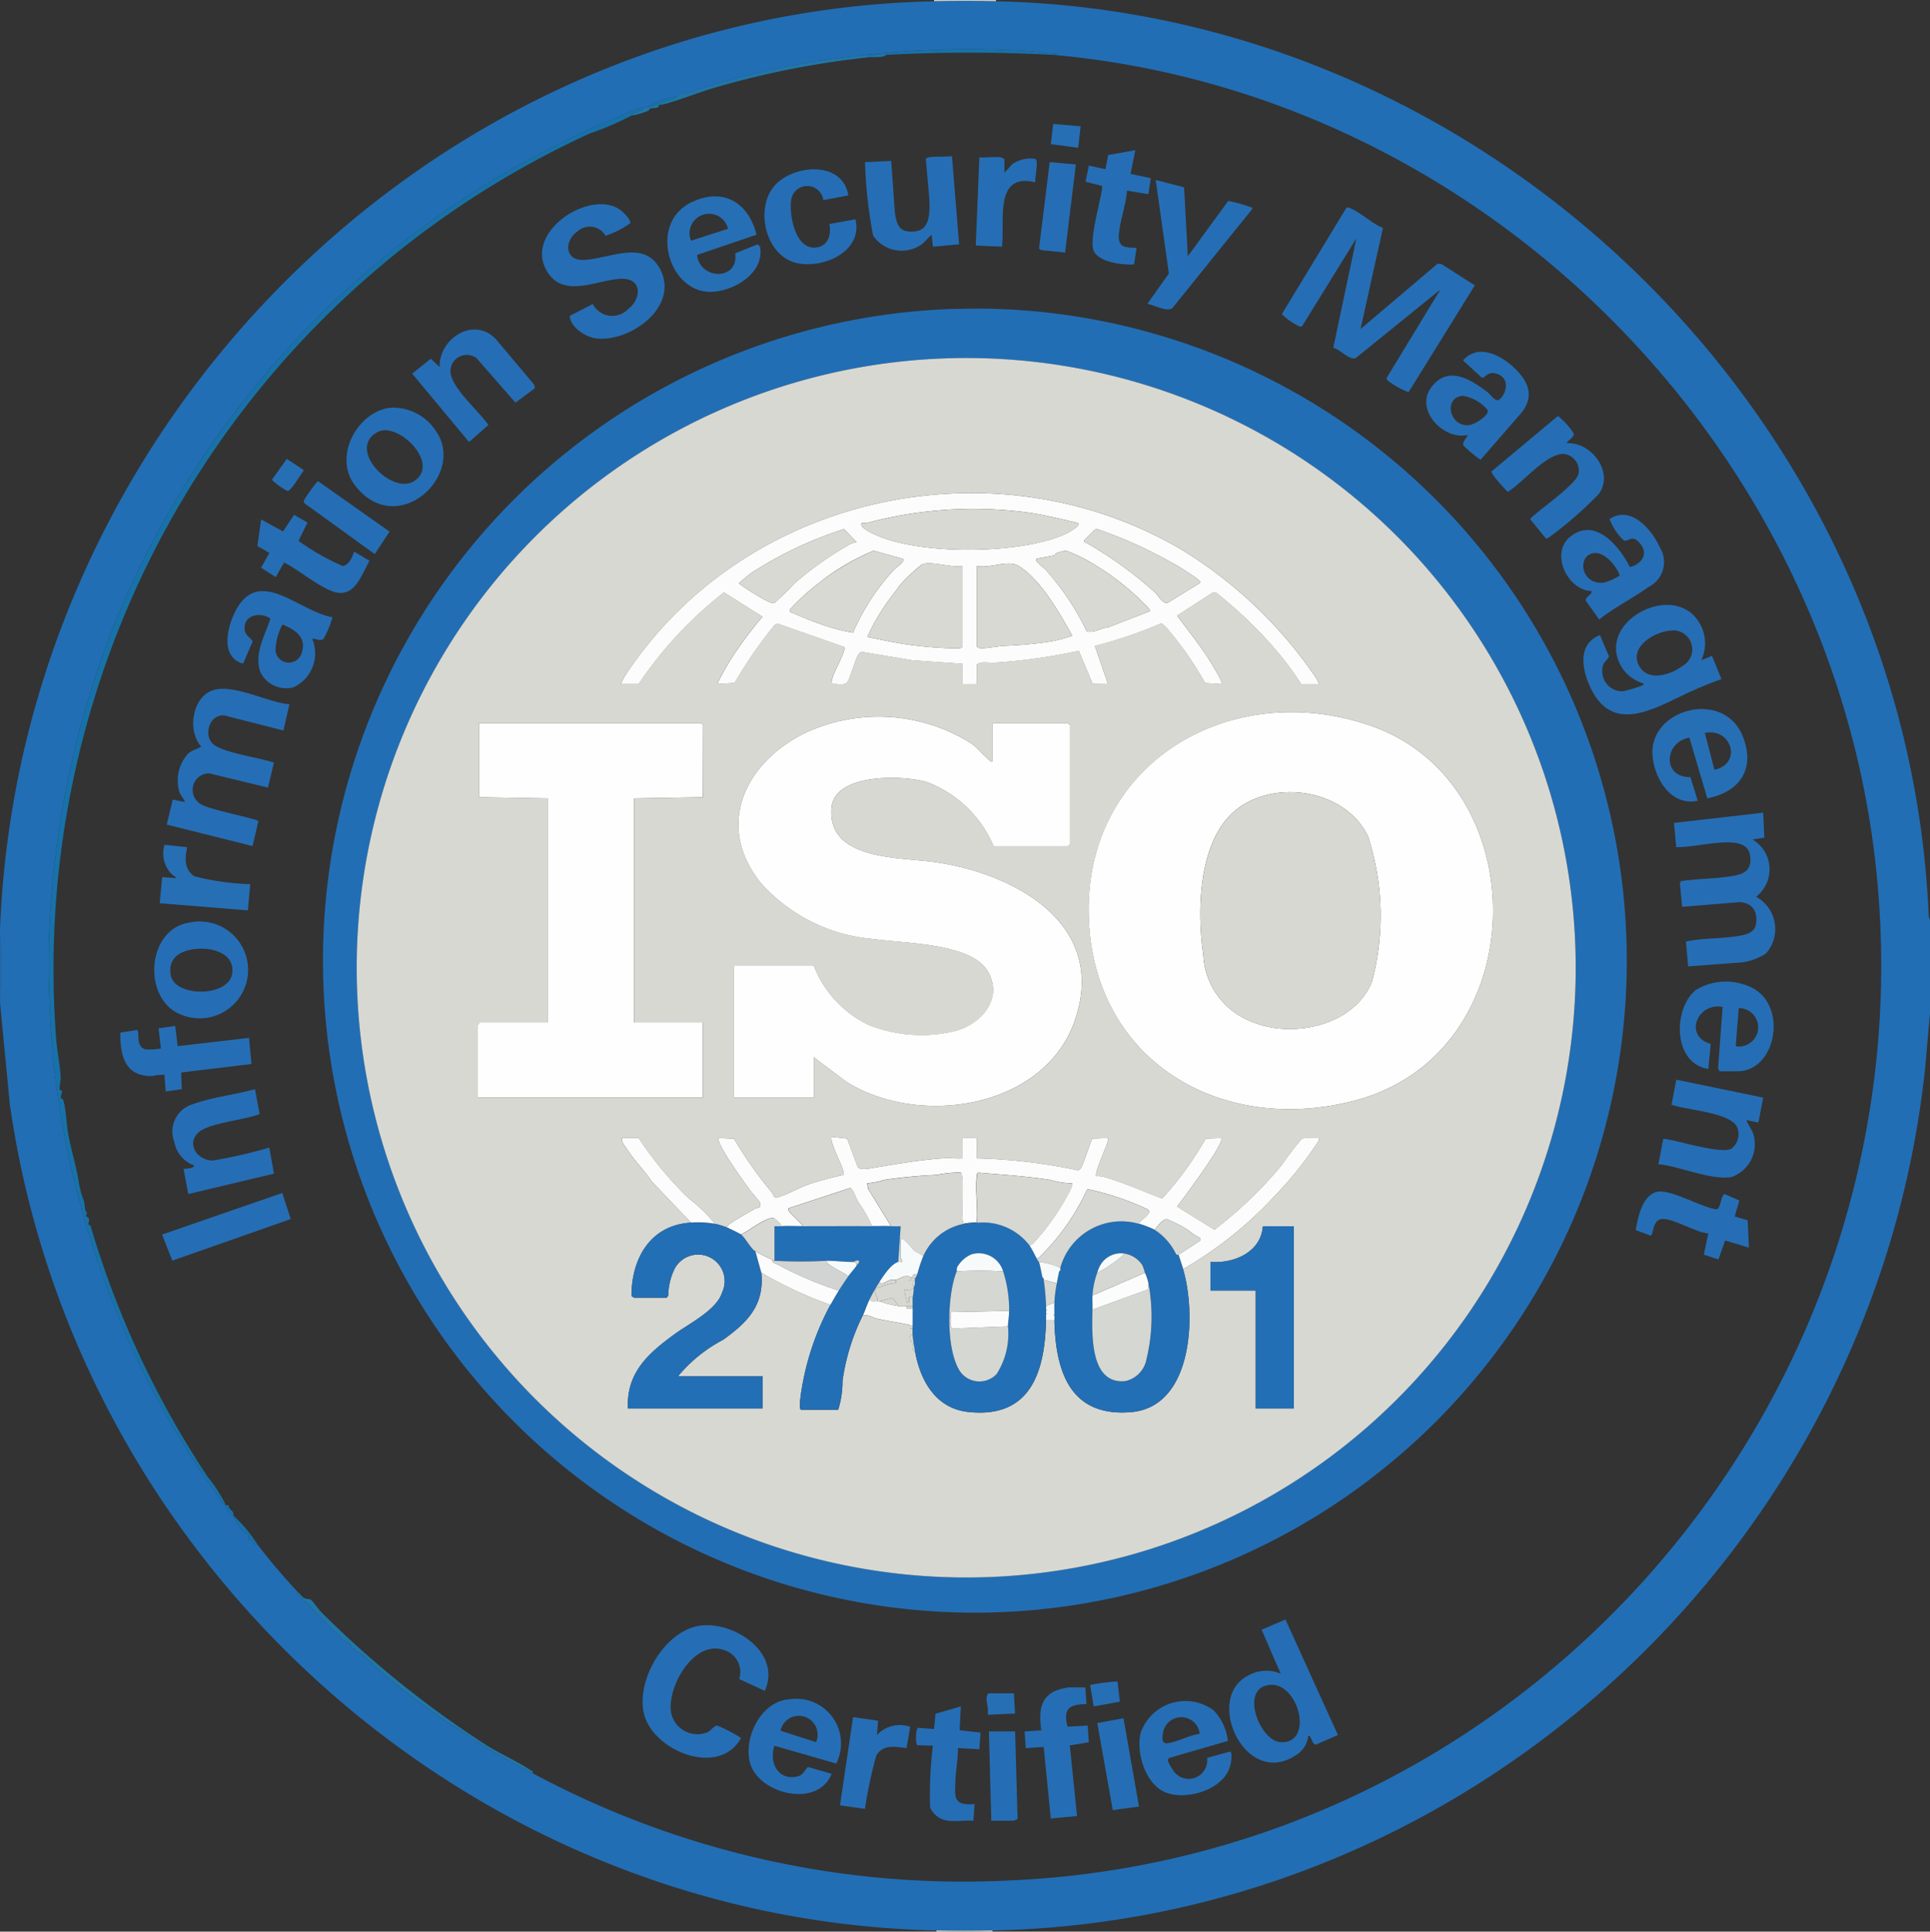 <svg xmlns="http://www.w3.org/2000/svg" width="104.213" height="104.278" viewBox="0 0 104.213 104.278">
  <rect x="0" y="0" width="104.213" height="104.278" fill="#333333" stroke="none"/>
  <g id="ISO_27001_Final-Logo_copy" data-name="ISO_27001_Final-Logo copy" transform="translate(-0.003)">
    <path id="Path_286186" data-name="Path 286186" d="M104.149,49.738C103.053,22.98,80.6.879,53.784.3c-1.1-.025-2.247-.025-3.344,0C23.239.887,1.12,23.279.008,50.28c-.013.319.008.644,0,.965.106.066.063.244.065.354.007.513,0,1.031,0,1.544,0,.11.042.287-.065.354v.9l.523,5.426c3.537,24.819,24.854,44.084,50.037,44.622,1,.022,2.022.02,3.024,0,26.025-.526,47.659-20.851,50.367-46.606l.257-2.927V49.893l-.066-.154ZM54.524,101.745a49.155,49.155,0,0,1-25.764-5.792c-1.01-.511-1.971-1.039-2.864-1.606-.478-.3-1.028-.731-1.406-.938-.606-.33-1.192-.835-1.732-1.2a28.848,28.848,0,0,1-3.216-2.67c-.091-.083-.359-.083-.372-.34l-.186.063c.046-.342-.374-.405-.5-.533-.752-.762-1.553-1.556-2.313-2.351-.07-.073-.209-.056-.083-.2A32.668,32.668,0,0,1,13.9,83.6c-.271.081-.188-.186-.276-.244-.04-.028-.146,0-.166-.02-.035-.04.015-.168-.023-.236-.018-.035-.136-.055-.181-.106a2.8,2.8,0,0,1-.641-.938,1.015,1.015,0,0,1-.45-.578c-.007-.022,0-.046,0-.065-.257-.033-.317-.342-.455-.528A47.226,47.226,0,0,1,5.494,68.949,50.7,50.7,0,0,1,2.9,57.709a58.309,58.309,0,0,1-.261-6.627,50.925,50.925,0,0,1,3.4-16.794A49.877,49.877,0,0,1,32.694,6.833c.345-.148,1.863-.8,2.049-.812.043,0,.086,0,.13,0,.274-.091.513-.257.775-.35a5.916,5.916,0,0,1,.9-.229c.231-.216.455-.151.7-.236A42.771,42.771,0,0,1,46.836,3.19,49.9,49.9,0,0,1,55.745,3c.458.035.922.139,1.385.13l-.257.063c23.184,2.081,42.085,21.042,44.449,44.1C104.206,75.424,82.769,100.524,54.524,101.745Z" transform="translate(0 -0.231)" fill="#216eb5"/>
    <path id="Path_286187" data-name="Path 286187" d="M307.094,0V.065c-1.1-.025-2.247-.025-3.344,0V0Z" transform="translate(-253.31)" fill="#d1d4d2"/>
    <path id="Path_286188" data-name="Path 286188" d="M307.544,627.61v.065H304.52v-.065C305.523,627.632,306.542,627.63,307.544,627.61Z" transform="translate(-253.952 -523.397)" fill="#d1d4d2"/>
    <path id="Path_286189" data-name="Path 286189" d="M.03,309.472V307.22c.106.066.065.244.065.354.007.515,0,1.031,0,1.546,0,.11.042.286-.065.354Z" transform="translate(-0.022 -256.207)" fill="#266fb5"/>
    <path id="Path_286190" data-name="Path 286190" d="M47.989,34.87c.022.219-.374.221-.541.33-.061.04-.083.108-.1.12a16.75,16.75,0,0,1-2.265.971,49.629,49.629,0,0,0-28.808,48.79c.046.7.241,1.612.254,2.257a4.14,4.14,0,0,0-.065.51c.012.123.133.088.138.134.012.1-.091.237-.07.365.007.038.1.027.136.138.138.4.176,1.355.271,1.851.149.8.4,1.621.541,2.406a5.064,5.064,0,0,0,.272,1.1c.111.289.035.608.2.7-.151.287.06.176.1.344.042.184-.136.32.076.339A50.012,50.012,0,0,0,24.458,108.8a8.3,8.3,0,0,1,.953,1.46c-.257-.033-.317-.342-.455-.528A47.226,47.226,0,0,1,18.74,97.8a50.7,50.7,0,0,1-2.592-11.24,58.309,58.309,0,0,1-.261-6.627,50.925,50.925,0,0,1,3.4-16.794A49.877,49.877,0,0,1,45.94,35.682c.345-.148,1.863-.8,2.049-.812Z" transform="translate(-13.246 -29.08)" fill="#1772aa"/>
    <path id="Path_286191" data-name="Path 286191" d="M109.3,527.367c-1.01-.511-1.971-1.039-2.864-1.606-.478-.3-1.028-.731-1.406-.938-.606-.33-1.192-.835-1.732-1.2a28.84,28.84,0,0,1-3.216-2.67c-.091-.083-.359-.083-.372-.34l-.186.063c.047-.342-.374-.405-.5-.533-.752-.762-1.553-1.556-2.313-2.351-.07-.073-.209-.057-.083-.2.071.07.224.246.271.281.148.116.324.075.435.139.075.043.427.54.538.651a54.109,54.109,0,0,0,8.925,7.19c.754.472,1.6.839,2.345,1.323C109.221,527.229,109.327,527.229,109.3,527.367Z" transform="translate(-80.535 -431.645)" fill="#2076ab"/>
    <path id="Path_286192" data-name="Path 286192" d="M226.266,17.95a47.536,47.536,0,0,0-8.311,1.627c-.975.279-1.973.709-2.947.945-.042-.153.227-.191.325-.221.327-.1.309-.04.511-.229.231-.216.455-.151.7-.236a42.771,42.771,0,0,1,9.594-2.016Z" transform="translate(-179.3 -14.861)" fill="#2076ab"/>
    <path id="Path_286193" data-name="Path 286193" d="M292.343,16.2l-.257.063a84.87,84.87,0,0,0-9.006,0c-.214,0-.43,0-.643,0v.13c-.085.008-.173-.008-.257,0l-.13-.13a49.9,49.9,0,0,1,8.908-.193C291.417,16.1,291.88,16.207,292.343,16.2Z" transform="translate(-235.214 -13.301)" fill="#1772aa"/>
    <path id="Path_286194" data-name="Path 286194" d="M206.365,34.289c-.056.02-.048.1-.138.133a3.989,3.989,0,0,1-.877.247c.018-.012.04-.08.1-.12.168-.11.563-.111.541-.33.043,0,.086,0,.13,0a4.339,4.339,0,0,0,.707-.13C206.863,34.317,206.487,34.244,206.365,34.289Z" transform="translate(-171.249 -28.429)" fill="#2076ab"/>
    <path id="Path_286195" data-name="Path 286195" d="M73.667,489.7c.04.076.018.153.033.189a1.015,1.015,0,0,1-.45-.578l.181.01C73.419,489.516,73.609,489.587,73.667,489.7Z" transform="translate(-61.084 -408.061)" fill="#1772aa"/>
    <path id="Path_286196" data-name="Path 286196" d="M77.247,494.334c-.271.081-.188-.186-.276-.244-.04-.028-.146,0-.166-.02-.035-.04.015-.168-.023-.236-.018-.035-.136-.055-.181-.106a2.8,2.8,0,0,1-.641-.938A7.749,7.749,0,0,1,77.247,494.334Z" transform="translate(-63.344 -410.963)" fill="#1772aa"/>
    <path id="Path_286197" data-name="Path 286197" d="M211.672,31.38c-.2.189-.184.13-.511.229-.1.03-.367.068-.325.221-.037.01-.09-.008-.128,0a4.339,4.339,0,0,1-.707.13c.274-.091.513-.257.775-.35A5.916,5.916,0,0,1,211.672,31.38Z" transform="translate(-175.127 -26.169)" fill="#1772aa"/>
    <path id="Path_286198" data-name="Path 286198" d="M136.228,100.32l-1.4.022a35.2,35.2,0,1,0,1.4-.022Zm26.456,54.317a32.915,32.915,0,1,1-3.162-41.361A32.933,32.933,0,0,1,162.684,154.637Z" transform="translate(-83.438 -83.662)" fill="#226eb5"/>
    <path id="Path_286199" data-name="Path 286199" d="M427.259,71.615l-3.575,5.764a4.392,4.392,0,0,1-1.114-.618c-.053-.058-.091-.088-.055-.176l2.884-4.744-4.571,3.7c-.349.125-.844-.483-1.211-.553l1.247-5.911-2.924,4.732c-.071.058-.123.023-.193,0a3.338,3.338,0,0,1-.908-.643l3.479-5.727c.088-.065.158-.015.237.02.551.231,1.161.824,1.745,1.056l-1.21,5.456,4.163-3.53.208.025Z" transform="translate(-347.622 -56.209)" fill="#256eb5"/>
    <path id="Path_286200" data-name="Path 286200" d="M549.346,271.808a3.03,3.03,0,0,1-1.672.516l-2.541.194-.121-1.345c.862-.186,1.783-.146,2.655-.272.435-.063,1.053-.139,1.129-.671.1-.676-.171-1.119-.865-1.186l-3.12.257-.125-1.262.058-.125c.8-.125,1.616-.121,2.414-.224.779-.1,1.471-.194,1.315-1.186-.108-.681-.9-.7-1.443-.677-.824.033-1.705.249-2.541.256l-.121-1.313,4.817-.551.06,1.347-.639.1a1.866,1.866,0,0,1,.194,3.089A1.992,1.992,0,0,1,549.346,271.808Z" transform="translate(-453.976 -220.347)" fill="#256eb5"/>
    <path id="Path_286201" data-name="Path 286201" d="M56.7,226.879c.468.528,2.62.789,3.344,1.063l-.325,1.343-3.181-.769a.894.894,0,0,0-.4,1.689c.49.289,2.974.76,3.067.89l-.32,1.348-4.631-1.159.325-1.35.639.128c.05-.048-.221-.377-.261-.48a2.147,2.147,0,0,1,.453-2.127c.229-.209.467-.224.707-.384-.762-.842-.493-2.673.631-3.039s2.961.664,4.13.756l-.322,1.415-3.193-.812C56.6,225.318,56.244,226.361,56.7,226.879Z" transform="translate(-45.248 -186.769)" fill="#256eb5"/>
    <path id="Path_286202" data-name="Path 286202" d="M179.185,73.634c-.571-.065-1.395-.6-1.44-1.215l1.249-.643a1.183,1.183,0,0,0,1.9.282c.741-.573.78-1.674-.359-1.644-1.267.032-3.12,1.111-4.02-.413-1.274-2.162,2.423-4.488,3.992-3.284.144.111.56.521.508.7a5.155,5.155,0,0,1-1.335.676.978.978,0,0,0-1.511-.237c-.7.467-.707,1.533.246,1.539,1.328.01,3.26-1.131,4.159.4C183.774,71.839,181.071,73.845,179.185,73.634Z" transform="translate(-146.982 -55.364)" fill="#256eb5"/>
    <path id="Path_286203" data-name="Path 286203" d="M521.852,199.414l-.58.231a2.138,2.138,0,0,0-.168-2.117c-1.441-2.177-5.7.144-4.068,2.589a2.089,2.089,0,0,0,.991.744c.05.027.2.023.091.134a6.786,6.786,0,0,1-1.059.325,1.07,1.07,0,0,1-1.132-1.129c0-.423.184-.427.364-.744l-.488-1.154c-1.222.467-.978,1.846-.526,2.811,1.252,2.668,3.6,1.046,5.5.2.518-.229,1.048-.453,1.586-.634Zm-1.589.541c-.609.458-1.79.86-2.3.071-.672-1.034.732-1.9,1.624-1.974A1.025,1.025,0,0,1,520.263,199.955Z" transform="translate(-429.406 -164.006)" fill="#256eb5"/>
    <path id="Path_286204" data-name="Path 286204" d="M214.181,531.282a1.239,1.239,0,0,0-.863-1.576c-1.6-.526-3.049,2.016-2.814,3.394a1.45,1.45,0,0,0,1.981,1.048c.191-.1.352-.374.528-.349a8.277,8.277,0,0,1,1.27.667c-1.2,2.154-4.769.688-5.245-1.317-.437-1.833,1.167-4.588,3.157-4.762,1.808-.158,4.272,1.5,3.372,3.535Z" transform="translate(-174.264 -440.641)" fill="#256eb5"/>
    <path id="Path_286205" data-name="Path 286205" d="M402.769,526.51l-1.29.551,1.033,2.375a1.982,1.982,0,0,0-1.8.126c-2.34,1.247-.093,6.071,2.607,4.281a1.381,1.381,0,0,0,.676-1.031c.151-.153.189.447.413.452l1.194-.516Zm-.281,6.622c-1.076-.076-2.16-2.765-.7-3.072C403.458,529.711,404.378,533.263,402.488,533.132Z" transform="translate(-333.355 -439.084)" fill="#256eb5"/>
    <path id="Path_286206" data-name="Path 286206" d="M513.03,169.135c-.435-.973-1.574-2.29-2.713-1.528a3.074,3.074,0,0,0,.79,1.174c.332-.008.448-.327.85.138.5.576.068,1.131-.54,1.28-.573-1.108-1.838-2.7-3.193-1.664-1.154.885-.188,2.929,1.126,2.959.013.224-.367.309-.312.531l.721,1.006c.812-.659,1.8-1.129,2.635-1.743A1.5,1.5,0,0,0,513.03,169.135Zm-3.009,1.9c-1.259.161-1.486-1.455-.556-1.589.574-.085,1.237.7,1.4,1.21A2.952,2.952,0,0,1,510.021,171.038Z" transform="translate(-423.403 -139.587)" fill="#256eb5"/>
    <path id="Path_286207" data-name="Path 286207" d="M468.591,115.3c-.729-.711-1.978-1.385-2.806-.442l1.01.927c.2.053.306-.412.88-.179.825.334.241,1.425-.047,1.4-.166-.015-.385-.329-.528-.438-.932-.714-2.165-1.466-3.052-.226-.865,1.207.7,2.843,1.993,2.541-.061.191-.32.365-.226.576a7.12,7.12,0,0,0,.913.767l2.207-2.536C469.647,116.8,469.325,116.017,468.591,115.3Zm-2.419,3.037c-1.088.208-1.5-1.471-.405-1.566a2.164,2.164,0,0,1,1.338.759C467.238,117.822,466.426,118.291,466.172,118.34Z" transform="translate(-386.783 -95.402)" fill="#256eb5"/>
    <path id="Path_286208" data-name="Path 286208" d="M79.63,193.593c-1.858-.33-4.028-2.853-5.285-.236-.427.885-.751,2.386.458,2.741l.516-1.189c0-.139-.372-.287-.422-.6-.128-.815.815-1.046,1.383-.643-.289.9-.9,1.9-.541,2.888a1.547,1.547,0,0,0,1.782.82,2.016,2.016,0,0,0,1.016-2.619c.2-.028.437.159.611,0A5.108,5.108,0,0,0,79.63,193.593Zm-1.657,1.913a.723.723,0,0,1-1.415-.095,3.2,3.2,0,0,1,.372-1.431C77.6,194.255,78.249,194.664,77.973,195.505Z" transform="translate(-61.676 -160.27)" fill="#256eb5"/>
    <path id="Path_286209" data-name="Path 286209" d="M117.508,133.743a2.74,2.74,0,0,0-2.514-1.249c-1.755.252-3.044,2.657-1.848,4.194,2.277,2.927,6.019-.573,4.362-2.946Zm-1.191,2.712c-1.164.727-3.49-1.584-2.112-2.562a1.016,1.016,0,0,1,.4-.178C115.772,133.525,117.693,135.594,116.317,136.455Z" transform="translate(-93.968 -110.476)" fill="#256eb5"/>
    <path id="Path_286210" data-name="Path 286210" d="M550.1,319.431a3.143,3.143,0,0,0-2.914.144c-1.282.986-1.279,4,.646,4.279l.128-1.347c-1.463-.418-.734-2.248.644-2l-.246,3.329.085.146h.965C551.521,323.984,552.164,320.356,550.1,319.431Zm-.789,3.2.161-2.059A1.037,1.037,0,1,1,549.316,322.632Z" transform="translate(-455.585 -266.151)" fill="#256eb5"/>
    <path id="Path_286211" data-name="Path 286211" d="M542.209,231.975c-1.028-2.549-5.03-1.479-4.872,1.013.08,1.26,1,2.79,2.443,2.477l-.393-1.277c-1.523.037-1.435-1.883-.058-2.132l.97,3.279c1.782-.349,2.612-1.619,1.911-3.361Zm-1.526,1.817-.518-1.993C541.611,231.51,542.206,233.462,540.683,233.792Z" transform="translate(-448.107 -192.237)" fill="#266fb5"/>
    <path id="Path_286212" data-name="Path 286212" d="M222.023,66.549l-.138-.1-1.2.482c.214,1.465-1.891,1.465-2.062.088l3.216-1.094c-.438-1.75-1.812-2.57-3.519-1.748-2.341,1.129-1.234,4.913,1.094,4.832C220.648,68.968,222.3,67.973,222.023,66.549Zm-1.727-.943-1.994.644A1.053,1.053,0,1,1,220.3,65.606Z" transform="translate(-180.985 -53.255)" fill="#266fb5"/>
    <path id="Path_286213" data-name="Path 286213" d="M375.415,555.687l-1.235.335a1,1,0,0,1-1.876.6c-.09-.131-.37-.531-.146-.6l3.145-.912a2.815,2.815,0,0,0-.769-1.652,2.557,2.557,0,0,0-3.934,1.2c-.276,1.079.256,2.829,1.385,3.248s3.093-.174,3.442-1.443C375.463,556.334,375.583,555.72,375.415,555.687Zm-3.61-1.041a1,1,0,0,1,1.978.078c-.546.07-1.2.437-1.72.506C371.7,555.278,371.756,554.934,371.805,554.646Z" transform="translate(-309 -461.127)" fill="#256eb5"/>
    <path id="Path_286214" data-name="Path 286214" d="M52.049,299.705c-2.328.364-2.534,4.171-.432,4.97a2.615,2.615,0,1,0,.432-4.97Zm2.328,2.712c-.139,1.325-3.117,1.337-3.324.121-.164-.955.546-1.335,1.386-1.413S54.492,301.342,54.377,302.417Z" transform="translate(-41.831 -249.899)" fill="#256eb5"/>
    <path id="Path_286215" data-name="Path 286215" d="M248.164,555.887a2.414,2.414,0,0,0-2.536-3.467c-1.521.1-2.481,2.059-2.127,3.412.447,1.712,3.68,2.492,4.412.608l-1.255-.36c-.128.008-.231.405-.545.492-1.063.289-1.6-.717-1.289-1.644Zm-1.091-1.154-1.923-.618A1.015,1.015,0,1,1,247.073,554.733Z" transform="translate(-203.005 -460.685)" fill="#256eb5"/>
    <path id="Path_286216" data-name="Path 286216" d="M136.107,109.439c.061.852,1.559,2.129,2.049,2.849l-1.048.918-3.069-3.69,1.006-.805.477.447c-.04-1.524,1.823-2.755,3.027-1.514l2.089,2.481.023.184-1.044.774-2.1-2.4A.88.88,0,0,0,136.107,109.439Z" transform="translate(-111.78 -89.346)" fill="#256eb5"/>
    <path id="Path_286217" data-name="Path 286217" d="M544.059,353.187c-.032.038.312.581.352.707a1.881,1.881,0,0,1-1.172,2.365c-1.084.184-2.811-.588-3.939-.694l.256-1.348c.131-.138,2.947.814,3.65.53a.975.975,0,0,0,.354-1.157c-.339-.835-2.773-.94-3.552-1.24l.256-1.348,4.691.97-.254,1.343Z" transform="translate(-449.748 -292.717)" fill="#256eb5"/>
    <path id="Path_286218" data-name="Path 286218" d="M490.812,139.446a20.722,20.722,0,0,1-2.605,2.283c-.065.046-.176.143-.251.125l-.863-1.058c.561-.516,1.229-.97,1.79-1.478.239-.216.782-.671.832-.968a.9.9,0,0,0-.8-1.061c-.95-.033-2.227,1.577-3.022,2.046-.168-.166-.9-.945-.873-1.106l3.585-2.991a3.919,3.919,0,0,1,.85.943c.048.2-.307.349-.377.53C490.39,136.615,491.662,138.284,490.812,139.446Z" transform="translate(-404.478 -112.782)" fill="#256eb5"/>
    <path id="Path_286219" data-name="Path 286219" d="M286.363,55.511l-1.416.13L284.882,55c-.237.186-.385.443-.663.593a1.866,1.866,0,0,1-2.5-.55,24.832,24.832,0,0,1-.438-3.967l1.415-.065.194,2.733c.1.76.252,1.174,1.127,1.064.825-.1.757-1.147.736-1.77l-.186-2.114c.025-.081.081-.093.156-.106.337-.063.89-.017,1.254-.065Z" transform="translate(-234.571 -42.323)" fill="#256eb5"/>
    <path id="Path_286220" data-name="Path 286220" d="M61.7,358.661l-4.624,1.1-.257-1.348c.032-.032.546,0,.578-.193a1.66,1.66,0,0,1-1.076-1.274,1.539,1.539,0,0,1,1.013-2.039c1.008-.367,2.3-.518,3.344-.805l.251,1.343c-.907.325-2.059.4-2.932.767-1.136.478-.663,1.715.405,1.742a26.505,26.505,0,0,0,3.049-.7l.251,1.41Z" transform="translate(-46.906 -295.303)" fill="#256eb5"/>
    <path id="Path_286221" data-name="Path 286221" d="M378.751,60.076l-4.307,5.342c-.257.236-1.023-.181-1.353-.227l1.164-1.641-.712-5.05,1.534.4.2,3.721,2.184-2.989a7.632,7.632,0,0,1,1.209.339C378.731,60,378.774,59.948,378.751,60.076Z" transform="translate(-311.137 -48.786)" fill="#256eb5"/>
    <path id="Path_286222" data-name="Path 286222" d="M250.293,60.1c-1.577-.4-2.144-2.685-1.312-3.954.883-1.347,3.834-1.67,4.145.315l-1.35.257a.876.876,0,0,0-1.734-.027c-.123.787.206,2.668,1.3,2.587.681-.05.885-.682.759-1.272l1.411-.256C253.931,59.508,251.727,60.458,250.293,60.1Z" transform="translate(-207.317 -45.912)" fill="#256eb5"/>
    <path id="Path_286223" data-name="Path 286223" d="M335.631,551.707l.39,3.821-1.416.13-.385-3.861-.965.065-.065-.9.9-.063c-.134-.955-.1-1.891.975-2.208.07-.02.438-.108.472-.108h.933l.063.9c-.938.022-1.279.229-1.025,1.219l1.089-.06.061.9-1.03.171Z" transform="translate(-277.862 -457.49)" fill="#256eb5"/>
    <path id="Path_286224" data-name="Path 286224" d="M42.413,336.069l.037.9-.872.125-.065-.9a3.005,3.005,0,0,0-.674.068c-1.466.028-1.719-1.111-1.71-2.345l.908-.141c.166.125-.126.941.493,1.051a3.914,3.914,0,0,0,.79-.05l-.126-1.089.9-.133.13,1.094,3.857-.448.131,1.413Z" transform="translate(-32.629 -278.173)" fill="#256eb5"/>
    <path id="Path_286225" data-name="Path 286225" d="M89.734,169.891c-.518.958-.888,2.2-2.213,1.564-.8-.382-1.6-1.046-2.389-1.471-.143.224-.269.46-.4.689-.033.055.028.106-.1.073l-.747-.48.447-.8-.648-.365.2-1.438,1.186.648.591-.9.727.418-.482.99a12.568,12.568,0,0,0,2.384,1.355c.317-.02.536-.5.611-.779Z" transform="translate(-69.782 -139.62)" fill="#256eb5"/>
    <path id="Path_286226" data-name="Path 286226" d="M538.015,390.438l-1.287-.385-.359,1.023-.79-.259.244-1.146c-.7-.058-1.827-.789-2.472-.782-.561.007-.472.865-.648.9l-.8-.3c.115-.7.384-2.016,1.267-2.079.754-.055,2.268.84,3.083.961.239-.005.227-.7.445-.827l.8.35-.252.863.7.206Z" transform="translate(-443.576 -323.086)" fill="#256eb5"/>
    <path id="Path_286227" data-name="Path 286227" d="M300,558.725c-.033.951-.149,1.408,1.031,1.32l-.065.9c-.417-.037-.912.051-1.318,0a1.209,1.209,0,0,1-1.018-.719,21.549,21.549,0,0,1,.149-3.334l-.84-.028c-.113-.078-.09-.907.047-.938l.858.066.076-.825,1.37-.4-.068,1.292,1.131.125-.065.9-1.159-.065C300.145,557.58,300.017,558.176,300,558.725Z" transform="translate(-248.404 -462.652)" fill="#256eb5"/>
    <path id="Path_286228" data-name="Path 286228" d="M354.833,53.363c-.056.732.344.711.958.731l-.136.895c-.6.046-1.978-.116-2.2-.784-.234-.721.589-3.331.465-3.455l-.885-.223.178-.872.9.194.141-.762,1.468-.267-.256,1.282,1.093.231-.13.865-1.157-.191C355.224,51.767,354.89,52.621,354.833,53.363Z" transform="translate(-294.416 -40.714)" fill="#256eb5"/>
    <path id="Path_286229" data-name="Path 286229" d="M59.657,389.248l-6.393,2.245-.555-1.406L59.2,387.84Z" transform="translate(-43.955 -323.44)" fill="#256eb5"/>
    <path id="Path_286230" data-name="Path 286230" d="M56.828,276.8l-.128,1.416-4.761-.387.135-1.41.765.058c-.083-.118-.211-.159-.32-.291a1.605,1.605,0,0,1-.322-1.509l1.222.128c-.121.594-.164,1.194.392,1.571A13.97,13.97,0,0,0,56.828,276.8Z" transform="translate(-43.313 -229.07)" fill="#266fb5"/>
    <path id="Path_286231" data-name="Path 286231" d="M276.939,558.781l-.193,1.147c-.628-.058-1.235-.227-1.632.394a23.576,23.576,0,0,0-.616,2.891l-1.348-.193.707-4.761,1.35.194-.063.772A1.693,1.693,0,0,1,276.939,558.781Z" transform="translate(-227.791 -465.562)" fill="#256eb5"/>
    <path id="Path_286232" data-name="Path 286232" d="M320.525,52.415c-2.263-.546-1.626,2.11-1.8,3.475l-1.415-.065.193-4.761c.355.033.78-.046,1.126,0a.66.66,0,0,1,.229.1l0,.731.417-.45a1.686,1.686,0,0,1,1.259-.292C320.714,51.286,320.488,52.181,320.525,52.415Z" transform="translate(-264.619 -42.573)" fill="#256eb5"/>
    <path id="Path_286233" data-name="Path 286233" d="M323.118,567.631a.715.715,0,0,1-.229.1H321.7l-.128-4.825h1.415l.133,4.721Z" transform="translate(-268.171 -469.44)" fill="#256eb5"/>
    <path id="Path_286234" data-name="Path 286234" d="M103.45,159.237l-.8,1.214-3.733-2.7a.178.178,0,0,1-.086-.211,9.116,9.116,0,0,1,.643-.907c.042-.042.053-.12.141-.1Z" transform="translate(-82.413 -130.539)" fill="#256eb5"/>
    <path id="Path_286235" data-name="Path 286235" d="M359.072,563.411l-1.415.194-.837-4.7,1.415-.259Z" transform="translate(-297.568 -465.888)" fill="#256eb5"/>
    <path id="Path_286236" data-name="Path 286236" d="M339.868,52.836l-.581,4.756-1.307-.134-.1-.091.576-4.656Z" transform="translate(-281.773 -43.958)" fill="#256eb5"/>
    <path id="Path_286237" data-name="Path 286237" d="M90.169,149.794c-.148.188-.687,1.114-.865,1.117l-.015,0-.03-.012a.359.359,0,0,1-.046-.022l-.07-.038a5,5,0,0,1-.55-.387l-.043-.038c-.013-.01-.025-.022-.035-.03a.263.263,0,0,0-.022-.022c-.027-.028-.043-.048-.043-.06l.8-1.122.922.614Z" transform="translate(-73.76 -124.409)" fill="#266fb5"/>
    <path id="Path_286238" data-name="Path 286238" d="M356.107,547.72l-1.415.257-.193-1.157a11.172,11.172,0,0,1,1.478-.193Z" transform="translate(-295.633 -455.858)" fill="#266fb5"/>
    <path id="Path_286239" data-name="Path 286239" d="M343.319,40.418l-.13,1.159-1.479-.194.13-1.093Z" transform="translate(-284.967 -33.6)" fill="#266fb5"/>
    <path id="Path_286240" data-name="Path 286240" d="M320.873,551.677c.093-.38-.2-.849.033-1.157h1.382l.065,1.093Z" transform="translate(-267.539 -459.108)" fill="#266fb5"/>
    <path id="Path_286241" data-name="Path 286241" d="M285.023,17.815c-.181.151-.433.106-.643.13v-.13C284.593,17.812,284.808,17.819,285.023,17.815Z" transform="translate(-237.157 -14.856)" fill="#2076ab"/>
    <path id="Path_286242" data-name="Path 286242" d="M172.888,126.776a32.916,32.916,0,1,0,3.162,41.361,32.949,32.949,0,0,0-3.162-41.361Zm-42.2,6.673c6.569-9.76,20.112-12.5,30.061-6.531a23.736,23.736,0,0,1,7.044,6.723,1.537,1.537,0,0,1,.231.445h-.965a14.542,14.542,0,0,0-1.031-1.446,21.945,21.945,0,0,0-2.763-2.833c-.121-.1-.711-.609-.774-.641a.353.353,0,0,0-.163-.042l-1.961,1.264c.614.844,1.287,1.654,1.83,2.547.056.095.138.232.188.32.071.128.462.731.364.829l-.873-.056a18.852,18.852,0,0,0-1.1-1.737c-.171-.239-1.069-1.468-1.274-1.481a23.87,23.87,0,0,1-3.575,1.217l.707,2.057-.825-.01-.756-1.783a31.037,31.037,0,0,1-4.56.639c-.3.018-.7-.091-.937.093v1.063h-.77v-1.094l-2.733-.194-2.7-.45a.244.244,0,0,0-.136.061c-.2.144-.511,1.483-.7,1.617s-.579.028-.809.058a.783.783,0,0,1,.043-.309c.138-.458.51-1.053.628-1.5.017-.063.078-.12.01-.191l-3.6-1.262-.148.063a23.86,23.86,0,0,0-2.169,3.138l-.938.058a13.383,13.383,0,0,1,1.132-1.923,20.742,20.742,0,0,1,1.312-1.71l-2.081-1.313a21.363,21.363,0,0,0-4.609,4.948h-.965A3.627,3.627,0,0,1,130.685,133.45Zm19.464,16.16c-.892-1.569-4.578-1.513-6.214-1.762a9.148,9.148,0,0,1-6.018-2.987c-2.562-3.135-.857-6.6,2.443-8.168a9.4,9.4,0,0,1,8.908.611c.32.232.631.638.933.868.065.05.08.125.193.1v-2.059h4.085l.1.1v6.433l-.1.1h-4.02a6.325,6.325,0,0,0-3.588-3.455c-1.272-.39-4.985-.5-5.162,1.363-.271,2.818,3.567,2.687,5.435,2.932,4.375.575,9.563,3.344,7.675,8.634-1.687,4.722-8.442,5.7-12.331,3.226l-1.742-1.313v2.187h-4.309v-7.14h4.309a5.884,5.884,0,0,0,2.981,3.226,7.665,7.665,0,0,0,4.5.36C149.744,152.537,151.04,151.177,150.15,149.609Zm-27.544,6.8v-3.892c0-.022.086-.1.065-.161H126.4V140.263l-3.729-.065v-3.988h12l.1.1V140.2l-3.731.065v12.093h3.731v4.053ZM166.67,173.2h-2.057V166.83h-2.444v-1.544c1.267.091,2.722-.515,2.829-1.929h1.672Zm1.289-14.375a19.885,19.885,0,0,1-2.348,2.926,21.023,21.023,0,0,1-4.923,3.924c.719,2.424.558,7.429-2.8,7.718-3.281.282-4.086-2.17-4.148-4.952h-.452c-.058,2.788-.84,5.31-4.2,4.945-1.755-.191-2.589-1.689-2.871-3.273-.214-.078-.095-.32-.13-.472-.013-.055-.113.015-.133-.2-.01-.115-.046-.271.134-.231-.008-.106,0-.214,0-.32h-.13V168.7c-.589-.133-1.21-.218-1.8-.35-.269-.06-.462-.236-.769-.164A11.52,11.52,0,0,0,142.3,171.7a5.175,5.175,0,0,1-.234,1.567H140.07c-.141,0-.04-.666-.023-.8a14.467,14.467,0,0,1,1.6-4.865,21.814,21.814,0,0,1-3.729-1.737c.169,1.78-.765,2.685-2.067,3.625a7.982,7.982,0,0,0-2.436,1.971h4.566V173.2h-7.268c-.093-1.934,1.1-2.981,2.516-4.013.782-.573,2.272-1.3,2.569-2.253a1.433,1.433,0,0,0-2.564-1.279,3.383,3.383,0,0,0-.345,1.456l-.085.108h-1.737c-.018,0-.151-.066-.163-.11.008-2.036,1.033-3.816,3.218-3.944L132,160.942c-.407-.6-.955-1.144-1.342-1.747-.121-.189-.3-.36-.269-.6h.9a19.019,19.019,0,0,0,2.733,3.283,8.085,8.085,0,0,1,1.385,1.35,4.146,4.146,0,0,1,.643.193.529.529,0,0,1,.2-.218c.38-.259.88-.531,1.287-.772.208-.125.359-.01.319-.33-.008-.06-.488-.6-.573-.717-.458-.641-.956-1.315-1.352-1.994-.071-.125-.408-.714-.332-.794l.835.033a22.586,22.586,0,0,0,2.022,2.868c.093.113.133.315.262.324.609-.169,1.179-.523,1.78-.736a16.145,16.145,0,0,1,1.855-.495c.161-.164-.772-1.719-.643-2.059l.839.093.56,1.5c.118.251.634.116.878.076,1.209-.2,2.431-.413,3.673-.51.369-.028.756.018,1.126,0V158.6h.77v1.094a29.369,29.369,0,0,1,5.435.643c.125-.012.158-.081.213-.174.13-.226.523-1.488.591-1.533l.839-.03c.118.111-.724,1.747-.644,2.059a1.284,1.284,0,0,1,.339.015c1.1.311,2.159.785,3.223,1.194a17.811,17.811,0,0,0,2.358-3.235l.835-.033c.239.227-2.117,3.356-2.381,3.7l2.017,1.25a22.369,22.369,0,0,0,3.643-3.5,14.627,14.627,0,0,1,1.059-1.385c.249-.144.653-.023.937-.061.025.1-.022.149-.063.227Zm2.049-2.262c-7.185,1.911-14.086-2.047-14.4-9.767-.347-8.417,7.663-13.121,15.288-10.429C179.824,139.519,179.666,153.991,170.007,156.562Z" transform="translate(-96.804 -97.162)" fill="#d7d8d2"/>
    <path id="Path_286243" data-name="Path 286243" d="M369.323,232.29c-7.625-2.692-15.635,2.012-15.288,10.429.319,7.72,7.22,11.678,14.4,9.767C378.1,249.916,378.257,235.444,369.323,232.29Zm-.007,13.8c-.978,2.424-4.432,3.115-6.65,2.084a4.056,4.056,0,0,1-2.453-3.532c-.327-2.285-.269-5.6,1.315-7.4,1.923-2.192,6.283-1.747,7.587,1.01A13.894,13.894,0,0,1,369.317,246.094Z" transform="translate(-295.237 -193.086)" fill="#fefefe"/>
    <path id="Path_286244" data-name="Path 286244" d="M242.962,246.452a5.881,5.881,0,0,0,2.981,3.228,7.68,7.68,0,0,0,4.5.36c1.45-.3,2.814-1.679,1.924-3.246s-4.578-1.514-6.215-1.762a9.142,9.142,0,0,1-6.018-2.989c-2.562-3.133-.857-6.6,2.443-8.168a9.4,9.4,0,0,1,8.908.611c.32.232.631.638.933.868.065.05.081.125.193.1v-2.059h4.085l.1.1v6.433l-.1.1h-4.02a6.335,6.335,0,0,0-3.587-3.457c-1.274-.39-4.985-.5-5.164,1.363-.269,2.818,3.567,2.687,5.435,2.932,4.375.575,9.564,3.344,7.675,8.634-1.687,4.722-8.442,5.7-12.331,3.226l-1.742-1.313v2.187H238.65v-7.14h4.311Z" transform="translate(-199.02 -194.344)" fill="#fefefe"/>
    <path id="Path_286245" data-name="Path 286245" d="M167.528,239.148l-3.731.065v12.093h3.731v4.053H155.37v-3.892c0-.022.085-.1.065-.161h3.731V239.213l-3.731-.065V235.16h12l.1.1Z" transform="translate(-129.568 -196.112)" fill="#fefefe"/>
    <path id="Path_286246" data-name="Path 286246" d="M239.315,170.169a23.736,23.736,0,0,0-7.044-6.723c-9.95-5.966-23.492-3.23-30.061,6.531a3.626,3.626,0,0,0-.36.638h.965a21.364,21.364,0,0,1,4.609-4.948l2.081,1.313a20.739,20.739,0,0,0-1.312,1.71,13.379,13.379,0,0,0-1.132,1.923l.938-.058a23.862,23.862,0,0,1,2.169-3.138l.148-.063,3.6,1.262c.068.071.007.128-.01.191-.118.445-.49,1.039-.628,1.5a.783.783,0,0,0-.043.309c.229-.03.624.073.809-.058s.5-1.473.7-1.617a.244.244,0,0,1,.136-.061l2.7.45,2.733.194v1.094h.77v-1.063c.232-.184.636-.075.936-.093a31.033,31.033,0,0,0,4.56-.639l.755,1.783.825.01-.707-2.057a23.869,23.869,0,0,0,3.575-1.217c.2.013,1.1,1.242,1.274,1.481a18.856,18.856,0,0,1,1.1,1.737l.873.056c.1-.1-.292-.7-.364-.829-.05-.088-.131-.226-.188-.32-.543-.893-1.215-1.7-1.83-2.547l1.961-1.264a.353.353,0,0,1,.163.042c.063.032.653.54.774.641a21.944,21.944,0,0,1,2.763,2.833,14.547,14.547,0,0,1,1.031,1.446h.965A1.537,1.537,0,0,0,239.315,170.169Zm-29.148-3.94c-.178.051-.438-.111-.613-.2a12.944,12.944,0,0,1-1.335-.852l.634-.523a20.639,20.639,0,0,1,5.051-2.4l.682.7a1.379,1.379,0,0,0-.57.236,18.043,18.043,0,0,0-2.776,1.984,14.762,14.762,0,0,1-1.074,1.051Zm4.224,1.616a10.694,10.694,0,0,1-1.748-.465c-.57-.191-1.114-.437-1.659-.659-.022-.086.023-.131.061-.194a12.631,12.631,0,0,1,1.518-1.378,12.438,12.438,0,0,1,2.939-1.73l1.594.442c.13.134-.4.478-.485.575A12.012,12.012,0,0,0,214.391,167.845Zm5.921.742-.108.086a.839.839,0,0,1-.183.017,19.532,19.532,0,0,1-2.122-.136c-.9-.091-1.853-.3-2.735-.483a11.379,11.379,0,0,1,1.327-2.21c.153-.2.344-.472.5-.654a9.787,9.787,0,0,1,1.093-1.029c.433-.249,1.677.194,2.223.068Zm-5.139-6.247c-.1-.058-.309-.2-.33-.314-.03-.173.171-.07.279-.1a22.2,22.2,0,0,1,8.631-.578c.956.126,1.866.365,2.8.579.146.138-.533.516-.629.561C223.5,163.645,217.523,163.727,215.173,162.34Zm9.666,6.014a22.477,22.477,0,0,1-2.306.2c-.369.025-.873.13-1.227.131-.071,0-.223-.033-.223-.1v-4.342c.711.158,1.675-.367,2.273.012,1.2.762,2.19,2.532,2.874,3.751A6.919,6.919,0,0,1,224.839,168.354Zm5.573-1.665-2.252.87c-.408.033-.729.315-1.147.213a14.218,14.218,0,0,0-2.228-3.338c-.091-.1-.609-.448-.485-.575.317-.083.666-.113.98-.2.05-.013.045-.1.1-.118s.472-.13.5-.13a8.624,8.624,0,0,1,1.616.8,13.623,13.623,0,0,1,2.858,2.32C230.385,166.581,230.437,166.6,230.412,166.689Zm.98-.462c-.292.076-.51-.384-.681-.545a21.638,21.638,0,0,0-3.754-2.71c-.05-.032-.11.02-.083-.11l.579-.584.144-.018a24.152,24.152,0,0,1,3.874,1.729,14.826,14.826,0,0,1,1.315.809c.081.06.4.264.36.349Z" transform="translate(-168.329 -133.689)" fill="#fcfcfc"/>
    <path id="Path_286247" data-name="Path 286247" d="M234.024,374.48a.539.539,0,0,1,.2-.218c.382-.259.88-.531,1.287-.772.208-.123.36-.008.319-.329-.008-.061-.488-.6-.573-.719-.458-.641-.955-1.315-1.35-1.994-.073-.125-.41-.714-.334-.792l.835.032a22.289,22.289,0,0,0,2.021,2.868c.095.115.133.315.262.324.609-.169,1.179-.523,1.78-.736a16.514,16.514,0,0,1,1.855-.495c.161-.164-.77-1.719-.643-2.059l.84.093.56,1.5c.118.251.634.116.878.076,1.209-.2,2.429-.413,3.673-.508.369-.028.756.018,1.124,0v-1.094h.772v1.094a29.513,29.513,0,0,1,5.435.643c.123-.012.158-.081.213-.176.13-.224.523-1.486.591-1.533l.839-.03c.118.111-.724,1.747-.643,2.059a1.357,1.357,0,0,1,.339.015c1.1.31,2.159.785,3.223,1.194a17.883,17.883,0,0,0,2.356-3.235l.835-.033c.239.228-2.117,3.354-2.381,3.7l2.017,1.25A22.291,22.291,0,0,0,264,371.1a14.927,14.927,0,0,1,1.059-1.385c.251-.143.653-.022.937-.06.025.1-.022.149-.063.226a19.8,19.8,0,0,1-2.348,2.926,21.014,21.014,0,0,1-4.922,3.924c-.032-.1-.236-.737-.257-.772l1.181-.769.01-.135a2.979,2.979,0,0,1-.623-.407,7.892,7.892,0,0,0-1.191-.618c-.232,0-.511.4-.667.576a5.266,5.266,0,0,0-.837-.322c.06-.213.76-.556.485-.774a14.762,14.762,0,0,0-3.273-1.1A12.265,12.265,0,0,1,251,375.993c-.08.073-.131.161-.259.159a7.162,7.162,0,0,0-.385-.707.375.375,0,0,0,.261-.158,12.756,12.756,0,0,0,1.606-2.19c.078-.136.536-.917.45-1a4.128,4.128,0,0,1-1.144-.174c-1.29-.213-2.587-.282-3.9-.4-.111.035-.1.125-.11.214-.09.764.073,1.7,0,2.479a3.494,3.494,0,0,0-.707.065c-.186-.35.078-2.712-.171-2.768a6.286,6.286,0,0,0-1.277.131,28.046,28.046,0,0,0-2.821.266,4.441,4.441,0,0,1-.941.186l.051.3,1.237,2.013c-.342-.007-.687,0-1.029,0a7.284,7.284,0,0,0-.76-1.33c-.085-.149-.274-.722-.425-.726l-3.319,1.093c-.151.151.709.787.772.965-.384,0-.774-.013-1.157,0,.01-.1-.35-.4-.389-.42-.345-.161-1.428.726-1.8.87-.07-.053-.661-.34-.772-.385Z" transform="translate(-194.777 -308.22)" fill="#fcfcfc"/>
    <path id="Path_286248" data-name="Path 286248" d="M349.8,399.786c-.03-.1-.234-.739-.256-.772,0-.007-.1.015-.13-.045a3.246,3.246,0,0,0-1.157-1.307,5.312,5.312,0,0,0-.837-.32,3.418,3.418,0,0,0-4.246,2.379c-.01.033.008.09,0,.128a.1.1,0,0,1-.063.065c-.051.209-.091.432-.13.644a7.861,7.861,0,0,0-.128,1.028c-.013.213,0,.432,0,.644,0,.022,0,.043,0,.065,0,.085,0,.171,0,.257.061,2.781.867,5.234,4.148,4.952C350.356,407.215,350.517,402.21,349.8,399.786Zm-2.011,5.031a1.48,1.48,0,0,1-1.109,1.015c-1.934.188-1.79-2.587-1.768-3.859,0-.065,0-.13,0-.193v-.065c.005-.169-.012-.345,0-.515a4.455,4.455,0,0,1,.257-1.222,1.606,1.606,0,0,1,.231-.51,1.281,1.281,0,0,1,1.249-.52,1.425,1.425,0,0,1,.956.621,2.464,2.464,0,0,1,.138.408,3.082,3.082,0,0,1,.193.58,9.846,9.846,0,0,1-.146,4.259Z" transform="translate(-285.915 -331.275)" fill="#226fb5"/>
    <path id="Path_286249" data-name="Path 286249" d="M303.957,401.989a12.609,12.609,0,0,0-.128-1.416c0-.02.005-.043,0-.063a.113.113,0,0,1-.065-.065c-.053-.209-.133-.681-.193-.837a1.023,1.023,0,0,1-.13-.193,7.165,7.165,0,0,0-.385-.707,3.171,3.171,0,0,0-2.831-1.222,3.4,3.4,0,0,0-.707.065,3.03,3.03,0,0,0-2.187,1.737,7.3,7.3,0,0,0-.322.965,1.594,1.594,0,0,1-.128.257c-.005.02,0,.043,0,.063-.025.108.03.271-.065.387,0,.022,0,.043,0,.065a4,4,0,0,1-.063.515c0,.149,0,.3,0,.45,0,.043,0,.085,0,.128,0,.3-.01.6,0,.9,0,.063,0,.128,0,.193,0,.106-.008.214,0,.32a8.923,8.923,0,0,0,.128.9c.282,1.584,1.116,3.082,2.871,3.273,3.364.365,4.146-2.157,4.2-4.945,0-.108,0-.216,0-.322,0-.022,0-.043,0-.065,0-.043,0-.086,0-.128,0-.022,0-.043,0-.065,0-.065,0-.13,0-.193Zm-2.057,1.093a4.028,4.028,0,0,1-.611,2.575,1.276,1.276,0,0,1-1.959-.115c-.8-1.166-.722-4.153-.2-5.42.018-.043-.02-.151.035-.252a1.656,1.656,0,0,1,.747-.669,1.375,1.375,0,0,1,1.727.922,6.736,6.736,0,0,1,.32,2.124C301.967,402.554,301.909,402.824,301.9,403.082Z" transform="translate(-247.471 -331.484)" fill="#226fb5"/>
    <path id="Path_286250" data-name="Path 286250" d="M207.582,397.428a5.206,5.206,0,0,1,1.287.065,4.476,4.476,0,0,1,.643.193c.111.045.7.332.772.385.211.161.563.819.772.9l.322,1.157c.171,1.78-.764,2.685-2.066,3.625a7.962,7.962,0,0,0-2.436,1.973h4.568v1.737h-7.27c-.093-1.934,1.1-2.981,2.516-4.013.784-.573,2.273-1.3,2.57-2.255a1.433,1.433,0,0,0-2.564-1.279,3.389,3.389,0,0,0-.345,1.456l-.086.106h-1.737c-.018,0-.149-.066-.163-.108.01-2.036,1.033-3.816,3.218-3.944Z" transform="translate(-170.265 -331.425)" fill="#236fb5"/>
    <path id="Path_286251" data-name="Path 286251" d="M252.217,398.62c.384-.013.774,0,1.157,0,1.242,0,2.489-.008,3.731,0,.342,0,.687-.007,1.03,0,.171,0,.344,0,.515,0l-.128,1.93c-.412.13-.79.741-1.029,1.094a9.67,9.67,0,0,0-.515.9c-.169.315-.279.7-.385.9a11.476,11.476,0,0,0-1.086,3.514,5.125,5.125,0,0,1-.232,1.568H253.28c-.141,0-.042-.666-.025-.8a14.445,14.445,0,0,1,1.6-4.865c.131-.237.307-.541.45-.772s.357-.543.515-.772c.133-.193.317-.377.45-.579.055-.083.159-.131.128-.257-.111-.061-.292.063-.322.065-.432,0-.948-.06-1.415-.065a27.761,27.761,0,0,1-2.831,0v-1.866c.128,0,.257,0,.385,0Z" transform="translate(-210.011 -332.425)" fill="#226fb5"/>
    <path id="Path_286252" data-name="Path 286252" d="M398.123,398.65v9.842h-2.059v-6.368H393.62v-1.544c1.269.091,2.721-.516,2.831-1.929Z" transform="translate(-328.258 -332.455)" fill="#236fb5"/>
    <path id="Path_286253" data-name="Path 286253" d="M205.968,374.548l-2.12-2.222c-.405-.6-.953-1.144-1.34-1.747-.121-.189-.3-.36-.269-.6h.9a19.084,19.084,0,0,0,2.731,3.283,8.077,8.077,0,0,1,1.385,1.348,5.2,5.2,0,0,0-1.287-.065Z" transform="translate(-168.651 -308.546)" fill="#fcfcfc"/>
    <path id="Path_286254" data-name="Path 286254" d="M245.64,406.79a8.119,8.119,0,0,0,.9.45c-.027.148.224.226.33.281a20.263,20.263,0,0,0,3.273,1.391c-.143.231-.319.535-.45.772a21.833,21.833,0,0,1-3.731-1.737Z" transform="translate(-204.849 -339.243)" fill="#fcfcfc"/>
    <path id="Path_286255" data-name="Path 286255" d="M280.9,422.272c.08.206.241.1.385.128.04.008.091-.008.128,0a5.977,5.977,0,0,0,1.029.257c.143.013.3,0,.45,0v.128h.322c0,.3-.008.6,0,.9-.042,0-.091.008-.128,0-.589-.131-1.211-.216-1.8-.349-.267-.06-.462-.236-.767-.166.108-.2.218-.584.385-.9Z" transform="translate(-233.929 -352.153)" fill="#fcfcfc"/>
    <path id="Path_286256" data-name="Path 286256" d="M340.618,424.1l-.063.032.063.032c0,.086,0,.171,0,.257h-.45c0-.106,0-.214,0-.322l.063-.032-.063-.032v-.128l.063-.032-.063-.032c0-.065,0-.13,0-.193l.45-.193c-.012.213,0,.43,0,.643Z" transform="translate(-283.68 -353.145)" fill="#f7fafb"/>
    <path id="Path_286257" data-name="Path 286257" d="M296.053,433.857c.018.271.08.626.128.9-.214-.078-.095-.32-.13-.472-.013-.056-.113.015-.131-.2-.01-.115-.046-.271.133-.229Z" transform="translate(-246.773 -361.809)" fill="#d7d8d3"/>
    <path id="Path_286258" data-name="Path 286258" d="M296.128,430.8c0,.065,0,.13,0,.193H296V430.8C296.038,430.813,296.088,430.8,296.128,430.8Z" transform="translate(-246.847 -359.269)" fill="#d7d8d3"/>
    <path id="Path_286259" data-name="Path 286259" d="M391.81,258.945c1.923-2.192,6.282-1.747,7.587,1.01a13.914,13.914,0,0,1,.2,7.842c-.978,2.424-4.432,3.113-6.652,2.082a4.055,4.055,0,0,1-2.451-3.532C390.166,264.063,390.226,260.752,391.81,258.945Z" transform="translate(-325.517 -214.788)" fill="#d7d8d2"/>
    <path id="Path_286260" data-name="Path 286260" d="M291.813,166.238c.146.138-.533.516-.628.563-2.428,1.154-8.4,1.235-10.752-.151-.1-.058-.309-.2-.329-.314-.03-.173.169-.07.279-.1a22.194,22.194,0,0,1,8.631-.578c.958.125,1.866.365,2.8.579Z" transform="translate(-233.589 -137.996)" fill="#d8d9d3"/>
    <path id="Path_286261" data-name="Path 286261" d="M287.195,183.278v4.342l-.106.086a.841.841,0,0,1-.183.017,19.478,19.478,0,0,1-2.122-.136c-.9-.091-1.853-.3-2.737-.483a11.611,11.611,0,0,1,1.327-2.212c.153-.2.344-.472.506-.654a9.79,9.79,0,0,1,1.093-1.029c.433-.251,1.677.194,2.223.068Z" transform="translate(-235.211 -152.722)" fill="#d8d9d3"/>
    <path id="Path_286262" data-name="Path 286262" d="M317.69,183.37c.709.158,1.675-.369,2.273.012,1.2.762,2.19,2.534,2.874,3.751a6.919,6.919,0,0,1-1.391.347,22.468,22.468,0,0,1-2.308.2c-.369.025-.872.13-1.225.131-.071,0-.223-.033-.223-.1Z" transform="translate(-264.936 -152.814)" fill="#d8d9d3"/>
    <path id="Path_286263" data-name="Path 286263" d="M262.959,179.486c.13.134-.4.478-.485.575a12.012,12.012,0,0,0-2.22,3.411,10.867,10.867,0,0,1-1.748-.465c-.568-.191-1.113-.437-1.657-.659-.023-.086.023-.131.061-.194a13.254,13.254,0,0,1,4.457-3.107l1.594.44Z" transform="translate(-214.192 -149.315)" fill="#d8d9d3"/>
    <path id="Path_286264" data-name="Path 286264" d="M340.163,179.814a13.676,13.676,0,0,1,2.858,2.32c.036.055.088.068.063.161l-2.252.87c-.408.033-.729.315-1.147.214a14.175,14.175,0,0,0-2.227-3.338c-.091-.1-.609-.448-.485-.575.317-.083.666-.113.98-.2.05-.013.047-.1.1-.118s.472-.13.5-.13a8.616,8.616,0,0,1,1.614.8Z" transform="translate(-281.001 -149.294)" fill="#d8d9d3"/>
    <path id="Path_286265" data-name="Path 286265" d="M356.365,175.484a21.734,21.734,0,0,0-3.754-2.712c-.05-.03-.11.022-.083-.11l.578-.584.144-.018a24.231,24.231,0,0,1,3.876,1.729c.408.232.94.538,1.313.809.081.06.4.264.362.349l-1.755,1.083C356.753,176.1,356.536,175.643,356.365,175.484Z" transform="translate(-293.983 -143.49)" fill="#d8d9d3"/>
    <path id="Path_286266" data-name="Path 286266" d="M246.588,172.759a1.388,1.388,0,0,0-.57.236,18.158,18.158,0,0,0-2.776,1.984,14.1,14.1,0,0,1-1.074,1.051c-.178.053-.438-.111-.613-.2a12.424,12.424,0,0,1-1.335-.852l.634-.523a20.638,20.638,0,0,1,5.051-2.4Z" transform="translate(-200.329 -143.49)" fill="#d8d9d3"/>
    <path id="Path_286267" data-name="Path 286267" d="M283.329,384.028l-1.237-2.012-.051-.3a4.336,4.336,0,0,0,.941-.186,28.053,28.053,0,0,1,2.821-.266,6.288,6.288,0,0,1,1.277-.131c.251.058-.015,2.418.171,2.768a3.03,3.03,0,0,0-2.187,1.737l-.493-.279a6.276,6.276,0,0,0-.508-.555.209.209,0,0,0-.223-.066v1c0,.033.1.136.065.224-.058.012-.144-.015-.193,0l.128-1.93c-.171,0-.344,0-.515,0Z" transform="translate(-235.205 -317.834)" fill="#d7d8d3"/>
    <path id="Path_286268" data-name="Path 286268" d="M317.534,383.963c.07-.782-.093-1.717,0-2.479.01-.09,0-.179.11-.214,1.308.115,2.605.184,3.9.4a4.126,4.126,0,0,0,1.144.174c.086.081-.372.862-.45,1a12.818,12.818,0,0,1-1.606,2.19.368.368,0,0,1-.261.158,3.171,3.171,0,0,0-2.831-1.222Z" transform="translate(-264.78 -317.961)" fill="#d7d8d2"/>
    <path id="Path_286269" data-name="Path 286269" d="M342.6,388.481a3.419,3.419,0,0,0-4.246,2.379,3.817,3.817,0,0,0-1.157-.322,1.032,1.032,0,0,1-.128-.193c.128,0,.178-.086.259-.159a12.242,12.242,0,0,0,2.486-3.577,14.76,14.76,0,0,1,3.273,1.1c.276.218-.423.561-.485.774Z" transform="translate(-281.098 -322.414)" fill="#d7d8d3"/>
    <path id="Path_286270" data-name="Path 286270" d="M260.894,388.317c-1.242-.008-2.489,0-3.731,0-.063-.178-.923-.814-.772-.965l3.319-1.093c.149,0,.34.576.425.726a7.383,7.383,0,0,1,.76,1.33Z" transform="translate(-213.8 -322.122)" fill="#d7d8d3"/>
    <path id="Path_286271" data-name="Path 286271" d="M240.99,396.892c.372-.144,1.453-1.031,1.8-.87.038.018.4.319.389.42-.128.005-.257,0-.387,0v1.866c-.037,0-.086-.053-.128-.065a8.125,8.125,0,0,1-.9-.45c-.208-.081-.561-.741-.772-.9Z" transform="translate(-200.971 -330.247)" fill="#d7d8d3"/>
    <path id="Path_286272" data-name="Path 286272" d="M375.42,396.916c.154-.174.435-.573.668-.576a8.227,8.227,0,0,1,1.191.618,2.894,2.894,0,0,0,.623.407l-.01.135-1.181.769s-.1.015-.13-.045a3.221,3.221,0,0,0-1.157-1.307Z" transform="translate(-313.08 -330.529)" fill="#d5d7d2"/>
    <path id="Path_286273" data-name="Path 286273" d="M355.207,418.665l2.986-1.086.037-.329a9.82,9.82,0,0,1-.148,4.259,1.48,1.48,0,0,1-1.108,1.015c-1.934.188-1.79-2.587-1.768-3.859Z" transform="translate(-296.213 -347.967)" fill="#d5d7d2"/>
    <path id="Path_286274" data-name="Path 286274" d="M358.1,408.589l-2.831,1.222a4.395,4.395,0,0,1,.257-1.222,6.516,6.516,0,0,0,1.479-1.029,1.422,1.422,0,0,1,.955.621,2.418,2.418,0,0,1,.138.408Z" transform="translate(-296.276 -339.886)" fill="#d5d7d2"/>
    <path id="Path_286275" data-name="Path 286275" d="M358.277,414.34l-.037.329-2.986,1.086c0-.065,0-.13,0-.193V415.5c0-.169-.013-.345,0-.515l2.831-1.222a2.965,2.965,0,0,1,.193.579Z" transform="translate(-296.259 -345.056)" fill="#fcfcfc"/>
    <path id="Path_286276" data-name="Path 286276" d="M339,410.584c-.01.033.008.09,0,.128a.113.113,0,0,0-.065.065c-.051.209-.09.43-.128.643l-.707-.193c0-.022,0-.045,0-.065a.094.094,0,0,0-.065-.065c-.053-.209-.133-.681-.193-.837a3.711,3.711,0,0,1,1.157.322Z" transform="translate(-281.74 -342.137)" fill="#f7fafb"/>
    <path id="Path_286277" data-name="Path 286277" d="M340.106,416.283a7.9,7.9,0,0,0-.128,1.029l-.45.193a13.375,13.375,0,0,0-.128-1.415l.707.193Z" transform="translate(-283.041 -346.999)" fill="#d7d8d2"/>
    <path id="Path_286278" data-name="Path 286278" d="M358.3,407.512a6.554,6.554,0,0,1-1.479,1.03,1.655,1.655,0,0,1,.229-.51A1.285,1.285,0,0,1,358.3,407.512Z" transform="translate(-297.568 -339.837)" fill="#f7fafb"/>
    <path id="Path_286279" data-name="Path 286279" d="M342.563,427.393l-.063-.032.063-.032v.065Z" transform="translate(-285.626 -356.373)" fill="#d7d8d2"/>
    <path id="Path_286280" data-name="Path 286280" d="M344.42,413.045a.118.118,0,0,1,.065-.065A.1.1,0,0,1,344.42,413.045Z" transform="translate(-287.227 -344.406)" fill="#d7d8d3"/>
    <path id="Path_286281" data-name="Path 286281" d="M355.27,424.285v0Z" transform="translate(-296.276 -353.779)" fill="#d5d7d2"/>
    <path id="Path_286282" data-name="Path 286282" d="M311.61,413.011a6.775,6.775,0,0,1,.322,2.122l-3.152.065c.038.189-.1.825.106.892l2.982-.12a4.022,4.022,0,0,1-.609,2.574,1.278,1.278,0,0,1-1.961-.115c-.8-1.166-.722-4.153-.2-5.418a17.572,17.572,0,0,1,2.509,0Z" transform="translate(-257.439 -344.372)" fill="#d5d7d2"/>
    <path id="Path_286283" data-name="Path 286283" d="M312.268,426.16c0,.307-.055.578-.065.837l-2.982.12c-.2-.066-.068-.7-.106-.892l3.152-.065Z" transform="translate(-257.777 -355.397)" fill="#fcfcfc"/>
    <path id="Path_286284" data-name="Path 286284" d="M286.968,404.107c.048-.015.134.01.193,0,.036-.088-.065-.193-.065-.224v-1a.209.209,0,0,1,.222.066,6.267,6.267,0,0,1,.508.555l.493.279a7.386,7.386,0,0,0-.322.965c-.131.035-.3.025-.257.193-.017-.007-.043,0-.065,0-.051-.013-.07-.056-.193-.065-.3-.018-.359.116-.643.193-.076.02-.213-.013-.335.017-.154.038-.4.3-.565.111.239-.352.618-.963,1.029-1.094Z" transform="translate(-238.458 -335.983)" fill="#f7fafb"/>
    <path id="Path_286285" data-name="Path 286285" d="M286.241,414.912v.257h.128l.065-.193c.022,0,.046-.007.065,0,.045.018.085.047.128.065,0,.02,0,.045,0,.065-.257.091-.068.319-.065.385v.065l-.221.121-.292-.056.13.707c.289.056-.05-.5.32-.257,0,.149,0,.3,0,.45h-.322c-.146,0-.307.013-.45,0l-.3-.443-.729.186c-.037-.008-.09.008-.128,0,.115-.306-.284-.48-.033-.709a5.353,5.353,0,0,1,.9-.259c.181-.027.176.065.161-.191.284-.076.347-.211.643-.193Z" transform="translate(-237.216 -346.015)" fill="#d7d8d2"/>
    <path id="Path_286286" data-name="Path 286286" d="M311.11,408.425c.018-.043-.02-.151.035-.252a1.652,1.652,0,0,1,.749-.669,1.373,1.373,0,0,1,1.725.922A17.576,17.576,0,0,0,311.11,408.425Z" transform="translate(-259.448 -339.786)" fill="#f7fafb"/>
    <path id="Path_286287" data-name="Path 286287" d="M294.575,418.8a3.639,3.639,0,0,1-.065.515c-.372-.246-.032.314-.32.257l-.13-.707.292.056.221-.121Z" transform="translate(-245.229 -349.259)" fill="#d7d8d3"/>
    <path id="Path_286288" data-name="Path 286288" d="M297.005,414.15a1.449,1.449,0,0,1-.128.257c-.043-.018-.085-.047-.128-.065-.04-.168.126-.159.257-.193Z" transform="translate(-247.467 -345.381)" fill="#d7d8d3"/>
    <path id="Path_286289" data-name="Path 286289" d="M295.152,424.61v.128h-.322v-.128Z" transform="translate(-245.871 -354.105)" fill="#d7d8d3"/>
    <path id="Path_286290" data-name="Path 286290" d="M296.8,416.475c0-.066-.194-.3.065-.385C296.844,416.2,296.9,416.361,296.8,416.475Z" transform="translate(-247.458 -346.999)" fill="#d7d8d3"/>
    <path id="Path_286291" data-name="Path 286291" d="M340.16,426.995v-.065l.063.032-.063.032Z" transform="translate(-283.675 -356.039)" fill="#d7d8d2"/>
    <path id="Path_286292" data-name="Path 286292" d="M340.16,425.835v-.065l.063.031-.063.032Z" transform="translate(-283.675 -355.072)" fill="#d7d8d2"/>
    <path id="Path_286293" data-name="Path 286293" d="M339.065,415.375a.118.118,0,0,1-.065-.065A.094.094,0,0,1,339.065,415.375Z" transform="translate(-282.707 -346.349)" fill="#d7d8d2"/>
    <path id="Path_286294" data-name="Path 286294" d="M251.18,409.573a27.743,27.743,0,0,0,2.831,0c0,.156.081.169.179.239.3.209.689.367.978.6-.158.229-.372.543-.515.772a20.326,20.326,0,0,1-3.273-1.391c-.1-.055-.357-.133-.33-.281.042.012.093.06.128.065Z" transform="translate(-209.36 -341.512)" fill="#d1d4d2"/>
    <path id="Path_286295" data-name="Path 286295" d="M270.295,409.945a.166.166,0,0,1,.193.193c-.133.2-.319.387-.45.58-.289-.229-.684-.387-.978-.6-.1-.07-.181-.083-.179-.239C269.348,409.883,269.863,409.946,270.295,409.945Z" transform="translate(-224.23 -341.82)" fill="#f7fafb"/>
    <path id="Path_286296" data-name="Path 286296" d="M284.245,416.08c.015.256.02.164-.161.191a5.345,5.345,0,0,0-.9.259c-.251.229.148.4.033.709-.146-.028-.306.076-.385-.128a9.674,9.674,0,0,1,.515-.9c.168.189.412-.073.565-.111.121-.032.259,0,.335-.017Z" transform="translate(-235.864 -346.991)" fill="#d7d8d3"/>
    <path id="Path_286297" data-name="Path 286297" d="M277.4,409.86c.03,0,.211-.126.322-.065.032.126-.075.174-.128.257a.166.166,0,0,0-.193-.193Z" transform="translate(-231.336 -341.736)" fill="#d1d4d2"/>
    <path id="Path_286298" data-name="Path 286298" d="M286.959,422.383a6.017,6.017,0,0,1-1.029-.257l.729-.186Z" transform="translate(-238.449 -351.878)" fill="#d7d8d3"/>
    <path id="Path_286299" data-name="Path 286299" d="M295.423,414.985l-.065.193h-.128v-.257C295.353,414.927,295.371,414.97,295.423,414.985Z" transform="translate(-246.205 -346.024)" fill="#d7d8d3"/>
  </g>
</svg>
